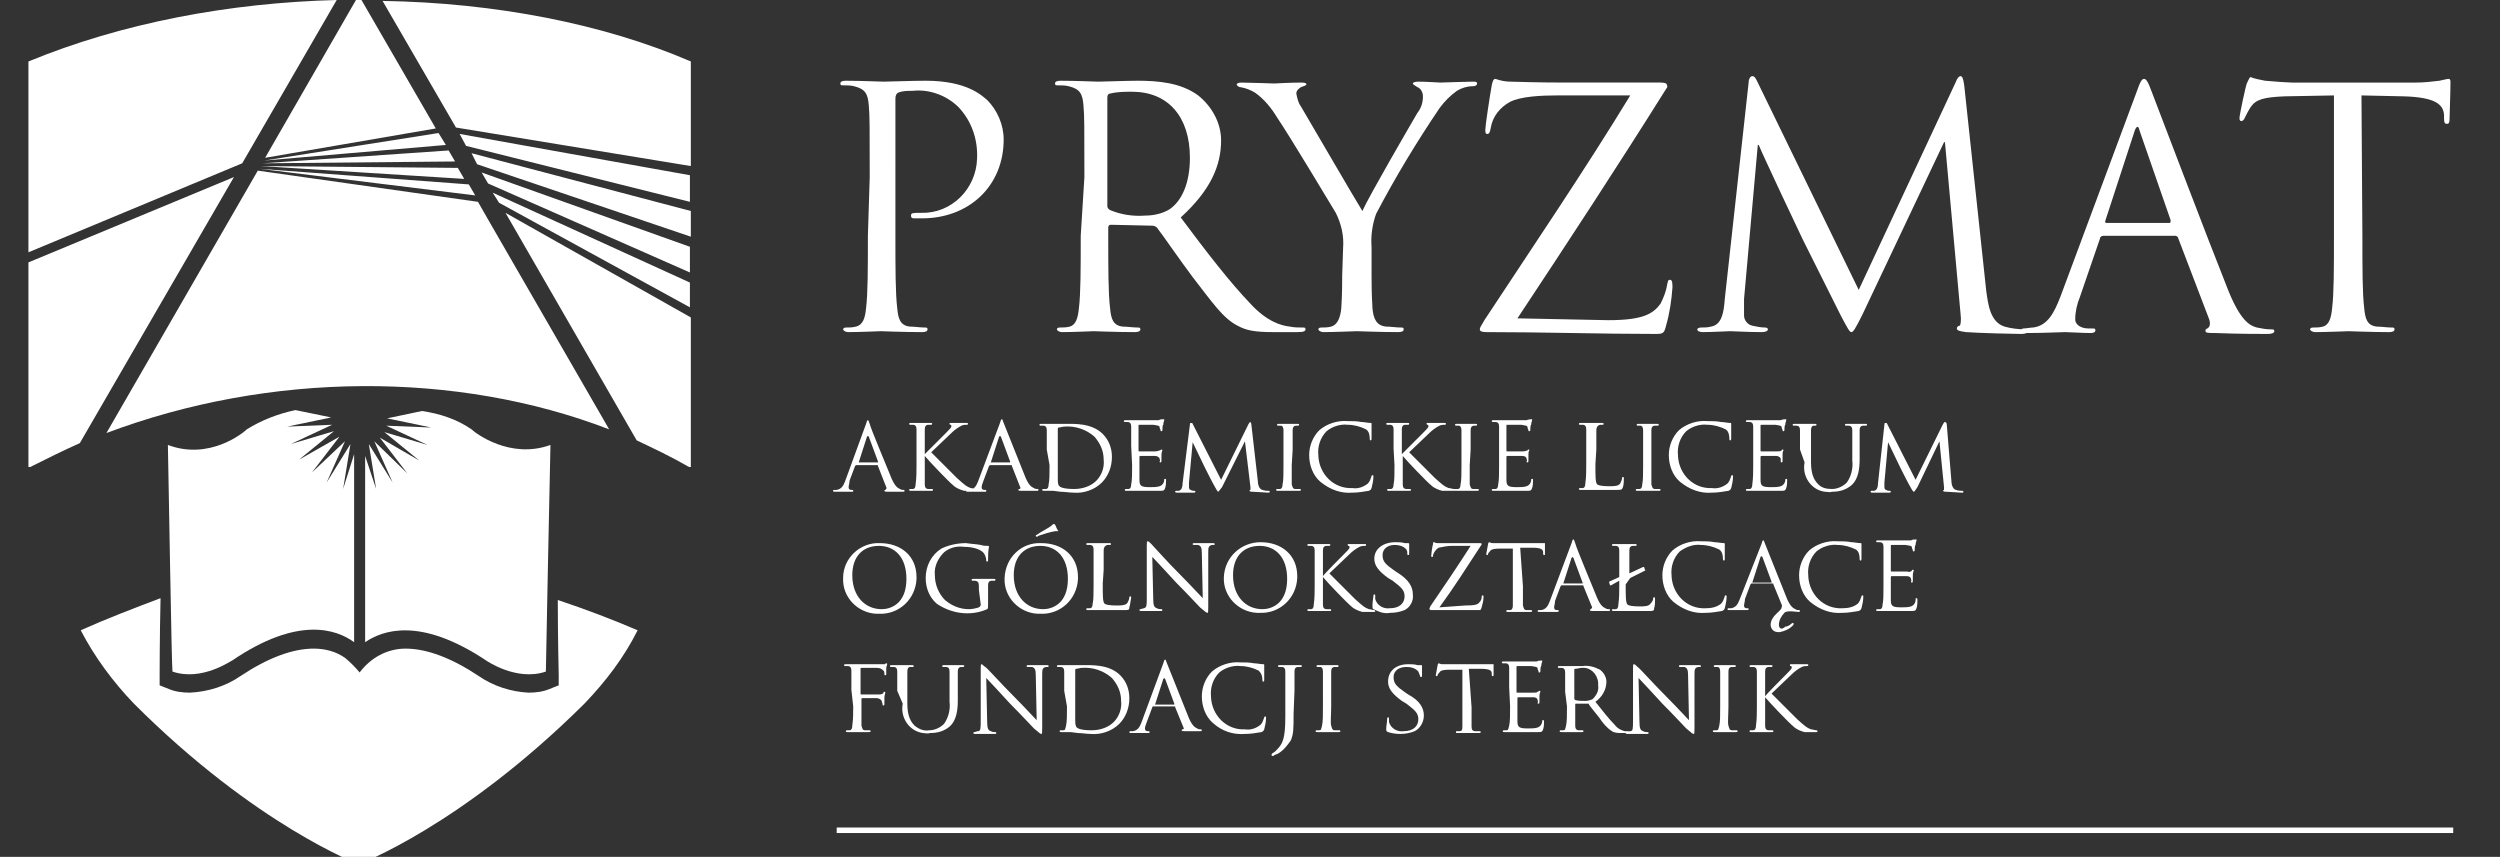 <?xml version="1.0" encoding="utf-8"?>
<!-- Generator: Adobe Illustrator 26.0.3, SVG Export Plug-In . SVG Version: 6.00 Build 0)  -->
<svg version="1.1" id="Warstwa_1" xmlns="http://www.w3.org/2000/svg" xmlns:xlink="http://www.w3.org/1999/xlink" x="0px" y="0px"
	 viewBox="0 0 272.5 93.4" style="enable-background:new 0 0 272.5 93.4;" xml:space="preserve">
<rect x="0" y="0" width="272.5" height="93.4" fill="#333333" stroke="none"/>
<style type="text/css">
	.st0{fill:#FFFFFF;}
</style>
<g>
	<g>
		<g>
			<g>
				<g>
					<g>
						<g>
							<path class="st0" d="M212.2,46.3c0-0.2-0.1-0.3-0.2-0.3s-0.1,0.1-0.2,0.2l-3,6.1l-3.1-6.1c0-0.1-0.1-0.1-0.2-0.1
								c-0.1,0-0.1,0.1-0.1,0.2l-0.7,6.4c0,0.4-0.1,0.7-0.4,0.8c-0.1,0-0.2,0-0.3,0s-0.1,0-0.1,0.1s0.1,0.1,0.2,0.1
								c0.3,0,0.8,0,0.9,0c0.1,0,0.6,0,0.9,0c0.1,0,0.2,0,0.2-0.1c0,0,0-0.1-0.1-0.1s-0.3,0-0.4-0.1c-0.1,0-0.2-0.1-0.2-0.3
								c0-0.2,0-0.3,0-0.5l0.4-4.4l0,0c0.2,0.4,1,2.1,1.3,2.7s0.9,1.8,1.2,2.3c0.2,0.4,0.3,0.4,0.3,0.4c0.1,0,0.1-0.1,0.4-0.5l2.4-5
								l0,0l0.5,5c0,0.2,0,0.3,0,0.3s-0.1,0-0.1,0.1c0,0,0,0.1,0.3,0.1c0.4,0,1.5,0.1,1.7,0.1s0.2,0,0.2-0.1s0-0.1-0.1-0.1
								c-0.2,0-0.4,0-0.7-0.1c-0.4-0.1-0.5-0.7-0.5-1L212.2,46.3z M196.7,50.4c-0.3,1.5,0.7,3,2.2,3.2c0.3,0,0.5,0.1,0.8,0
								c0.8,0,1.5-0.2,2.1-0.7c0.8-0.7,0.9-1.9,0.9-2.9v-1c0-1.6,0-1.8,0-2.1s0.1-0.5,0.4-0.5c0.1,0,0.2,0,0.3,0c0,0,0.1,0,0.1-0.1
								s0-0.1-0.2-0.1c-0.3,0-0.8,0-0.9,0c-0.1,0-0.7,0-1.1,0c-0.1,0-0.2,0-0.2,0.1c0,0,0,0.1,0.1,0.1s0.2,0,0.3,0
								c0.3,0,0.4,0.2,0.4,0.5s0,0.6,0,2.1v1.2c0.1,0.8-0.1,1.7-0.6,2.4c-0.4,0.4-1,0.7-1.6,0.7s-1.1-0.1-1.5-0.5s-0.8-1-0.8-2.4V49
								c0-1.6,0-1.8,0-2.1s0.1-0.5,0.3-0.5c0.1,0,0.2,0,0.2,0s0.1,0,0.1-0.1s-0.1-0.1-0.2-0.1h-1c-0.1,0-0.7,0-1.2,0
								c-0.1,0-0.2,0-0.2,0.1c0,0,0,0.1,0.1,0.1s0.2,0,0.3,0c0.3,0,0.4,0.2,0.4,0.5s0,0.6,0,2.1L196.7,50.4z M191.1,50.7
								c0,0.7,0,1.4-0.1,2.1c0,0.3-0.1,0.5-0.3,0.5s-0.2,0-0.3,0c0,0-0.1,0-0.1,0.1l0,0c0,0.1,0.1,0.1,0.2,0.1h0.6
								c0.2,0,0.4,0,0.4,0c0.1,0,0.4,0,0.8,0s1,0,1.8,0c0.4,0,0.5,0,0.6-0.3s0.1-0.6,0.1-0.9c0-0.1,0-0.1-0.1-0.1s-0.1,0-0.1,0.1
								c0,0.3-0.2,0.6-0.5,0.7s-0.7,0.1-1,0.1c-1,0-1.2-0.1-1.2-0.8c0-0.2,0-1.3,0-1.7v-0.8c0,0,0-0.1,0.1-0.1s1.3,0,1.6,0
								s0.5,0.2,0.5,0.3c0,0.1,0,0.2,0,0.3c0,0.1,0,0.1,0.1,0.1s0.1-0.1,0.1-0.2s0-0.4,0-0.6s0-0.4,0.1-0.5c0-0.1,0-0.1-0.1-0.1
								s-0.1,0.1-0.1,0.1c-0.1,0.1-0.3,0.1-0.5,0.1s-1.6,0-1.7,0s-0.1,0-0.1-0.1v-2.7c0-0.1,0-0.1,0.1-0.1s1.3,0,1.5,0
								c0.6,0.1,0.7,0.1,0.7,0.3c0,0.1,0.1,0.2,0.1,0.3c0,0.1,0,0.1,0.1,0.1s0.1-0.1,0.1-0.1s0-0.6,0.1-0.6c0-0.3,0.1-0.4,0.1-0.5
								s0-0.1,0-0.1h-0.1c0,0-0.3,0-0.5,0.1c-0.2,0-2.3,0-2.4,0c-0.1,0-0.7,0-1.2,0c-0.1,0-0.2,0-0.2,0.1c0,0,0,0.1,0.1,0.1
								s0.2,0,0.3,0c0.3,0,0.4,0.2,0.4,0.5s0,0.6,0,2.1L191.1,50.7z M186.6,53.7c0.6,0,1.2-0.1,1.8-0.2c0.2-0.1,0.2-0.1,0.3-0.3
								c0.1-0.4,0.2-0.8,0.2-1.3c0-0.1,0-0.1-0.1-0.1c0,0-0.1,0-0.1,0.1c-0.1,0.3-0.2,0.6-0.4,0.8c-0.5,0.4-1.1,0.6-1.7,0.5
								c-2,0.1-3.6-1.5-3.7-3.5v-0.1c-0.1-0.9,0.2-1.9,0.9-2.6c0.6-0.5,1.5-0.8,2.3-0.7c0.7,0,1.4,0.2,2,0.5c0.3,0.2,0.4,0.6,0.4,1
								c0,0.1,0,0.2,0.1,0.2s0.1-0.1,0.1-0.2s0-0.7,0-1s0-0.5,0-0.6s0-0.1-0.1-0.1c-0.3,0-0.7-0.1-1-0.1c-0.5-0.1-1-0.1-1.5-0.1
								c-1.1-0.1-2.3,0.3-3.1,1c-0.7,0.7-1.1,1.7-1.1,2.7c0,1.1,0.4,2.2,1.2,2.9C184.2,53.4,185.4,53.8,186.6,53.7 M180,49
								c0-1.6,0-1.8,0-2.1c0-0.3,0.1-0.5,0.4-0.5c0.1,0,0.2,0,0.3,0c0,0,0.1,0,0.1-0.1s0-0.1-0.2-0.1h-1h-1c-0.1,0-0.2,0-0.2,0.1
								c0,0,0,0.1,0.1,0.1s0.2,0,0.3,0c0.2,0,0.3,0.2,0.3,0.5s0,0.6,0,2.1v1.7c0,0.9,0,1.7-0.1,2.1c0,0.3-0.1,0.5-0.3,0.5
								c-0.1,0-0.2,0-0.3,0c0,0-0.1,0-0.1,0.1l0,0c0,0.1,0.1,0.1,0.2,0.1c0.3,0,0.9,0,1,0s0.7,0,1.3,0c0.1,0,0.2,0,0.2-0.1
								c0,0,0-0.1-0.1-0.1l0,0c-0.2,0-0.3,0-0.5,0c-0.3,0-0.3-0.2-0.4-0.5c0-0.4,0-1.2,0-2.1V49z M174,49c0-1.6,0-1.8,0-2.1
								c0-0.3,0.1-0.5,0.4-0.6h0.3c0,0,0.1,0,0.1-0.1s-0.1-0.1-0.2-0.1h-1.1c-0.1,0-0.7,0-1.2,0c-0.1,0-0.2,0-0.2,0.1
								c0,0,0,0.1,0.1,0.1s0.2,0,0.3,0c0.3,0,0.4,0.2,0.4,0.5s0,0.6,0,2.1v1.7c0,0.7,0,1.4-0.1,2.1c0,0.3-0.1,0.5-0.3,0.5
								c-0.1,0-0.2,0-0.3,0c0,0-0.1,0-0.1,0.1l0,0c0,0.1,0.1,0.1,0.2,0.1h0.6c0.2,0,0.4,0,0.4,0h1.1c0.5,0,1,0,1.8,0
								c0.5,0,0.6,0,0.7-0.3c0.1-0.3,0.1-0.7,0.1-1c0-0.1,0-0.1-0.1-0.1s-0.1,0.1-0.1,0.1c0,0.2-0.1,0.4-0.2,0.6
								c-0.2,0.3-0.7,0.3-1.2,0.3c-0.8,0-1.2-0.1-1.3-0.2c-0.2-0.2-0.2-0.8-0.2-2.2L174,49z M163.4,50.7c0,0.9,0,1.7-0.1,2.1
								c0,0.3-0.1,0.5-0.3,0.5s-0.2,0-0.3,0c0,0-0.1,0-0.1,0.1l0,0c0,0.1,0.1,0.1,0.2,0.1h0.6c0.2,0,0.4,0,0.4,0c0.2,0,0.4,0,0.8,0
								s1,0,1.8,0c0.4,0,0.5,0,0.6-0.3s0.1-0.6,0.1-0.9c0-0.1,0-0.1-0.1-0.1s-0.1,0-0.1,0.1c0,0.3-0.2,0.6-0.5,0.7s-0.7,0.1-1,0.1
								c-1,0-1.2-0.1-1.2-0.8c0-0.2,0-1.3,0-1.7v-0.8c0,0,0-0.1,0.1-0.1c0.2,0,1.3,0,1.6,0c0.4,0,0.5,0.2,0.5,0.3
								c0,0.1,0.1,0.2,0,0.3c0,0.1,0,0.1,0.1,0.1s0.1-0.1,0.1-0.2s0-0.4,0-0.6s0-0.4,0.1-0.5c0-0.1,0-0.1-0.1-0.1s-0.1,0.1-0.1,0.1
								s-0.3,0.1-0.5,0.1s-1.6,0-1.7,0c-0.1,0-0.1,0-0.1-0.1v-2.7c0-0.1,0-0.1,0.1-0.1s1.3,0,1.5,0c0.6,0.1,0.7,0.1,0.7,0.3
								c0,0.1,0.1,0.2,0.1,0.3c0,0.1,0,0.1,0.1,0.1s0.1-0.1,0.1-0.1s0-0.6,0.1-0.6c0-0.3,0.1-0.4,0.1-0.5s0-0.1,0-0.1h-0.1
								c0,0-0.3,0-0.5,0.1c-0.2,0-2.3,0-2.4,0s-0.7,0-1.2,0c-0.1,0-0.2,0-0.2,0.1c0,0,0,0.1,0.1,0.1s0.2,0,0.3,0
								c0.3,0,0.4,0.2,0.4,0.5s0,0.6,0,2.1L163.4,50.7z M160.3,49c0-1.6,0-1.8,0-2.1c0-0.3,0.1-0.5,0.4-0.5c0.1,0,0.2,0,0.2,0
								s0.1,0,0.1-0.1s0-0.1-0.2-0.1h-1h-1c-0.1,0-0.2,0-0.2,0.1c0,0,0,0.1,0.1,0.1s0.2,0,0.3,0c0.2,0,0.3,0.2,0.3,0.5s0,0.6,0,2.1
								v1.7c0,0.9,0,1.7-0.1,2.1c0,0.3-0.1,0.5-0.3,0.5c-0.1,0-0.2,0-0.3,0c0,0-0.1,0-0.1,0.1l0,0c0,0.1,0.1,0.1,0.2,0.1
								c0.3,0,0.9,0,1,0s0.7,0,1.3,0c0.1,0,0.2,0,0.2-0.1c0,0,0-0.1-0.1-0.1l0,0c-0.2,0-0.3,0-0.5,0c-0.3,0-0.3-0.2-0.4-0.5
								c0-0.4,0-1.2,0-2.1L160.3,49z M152,50.7c0,0.9,0,1.7-0.1,2.1c0,0.3-0.1,0.5-0.3,0.5c-0.1,0-0.2,0-0.3,0c0,0-0.1,0-0.1,0.1
								l0,0c0,0.1,0.1,0.1,0.2,0.1c0.3,0,0.9,0,1,0s0.7,0,1.2,0c0.1,0,0.2,0,0.2-0.1c0,0,0-0.1-0.1-0.1l0,0c-0.1,0-0.3,0-0.4,0
								c-0.3,0-0.4-0.2-0.4-0.5c0-0.4,0-1.2,0-2.1v-1l0,0c0.5,0.6,2.6,2.8,3.1,3.2c0.3,0.3,0.8,0.5,1.2,0.6c0.2,0,0.5,0,0.7,0h0.5
								c0.2,0,0.2,0,0.2-0.1s-0.1-0.1-0.1-0.1c-0.2,0-0.4-0.1-0.6-0.1c-0.5-0.2-0.6-0.3-1.5-1.1c-0.4-0.4-2.5-2.5-2.8-2.8
								c0.2-0.2,2-1.9,2.2-2.1c0.3-0.3,0.7-0.6,1.1-0.8c0.2-0.1,0.4-0.1,0.6-0.1c0.1,0,0.1,0,0.1-0.1s0-0.1-0.2-0.1h-1h-0.8
								c-0.1,0-0.1,0-0.1,0.1c0,0,0,0.1,0.1,0.1s0.1,0.1,0.1,0.2s-0.3,0.4-0.6,0.7c-0.3,0.3-2.2,2.2-2.3,2.3l0,0v-0.6
								c0-1.6,0-1.8,0-2.1c0-0.3,0.1-0.5,0.4-0.5c0.1,0,0.2,0,0.3,0c0,0,0.1,0,0.1-0.1s0-0.1-0.2-0.1h-1c-0.1,0-0.7,0-1.1,0
								c-0.1,0-0.2,0-0.2,0.1c0,0,0,0.1,0.1,0.1s0.2,0,0.3,0c0.3,0,0.4,0.2,0.4,0.5s0,0.6,0,2.1L152,50.7z M147.4,53.7
								c0.6,0,1.2-0.1,1.8-0.2c0.2-0.1,0.2-0.1,0.3-0.3c0.1-0.4,0.2-0.8,0.2-1.3c0-0.1,0-0.1-0.1-0.1s-0.1,0-0.1,0.1
								c-0.1,0.3-0.2,0.6-0.4,0.8c-0.5,0.4-1.1,0.6-1.7,0.5c-2,0.1-3.6-1.5-3.7-3.5v-0.1c-0.1-0.9,0.2-1.9,0.9-2.6
								c0.6-0.5,1.5-0.8,2.3-0.7c0.7,0,1.4,0.2,2,0.5c0.3,0.2,0.4,0.6,0.4,1c0,0.1,0,0.2,0.1,0.2s0.1-0.1,0.1-0.2c0-0.2,0-0.7,0-1
								s0-0.5,0-0.6s0-0.1-0.1-0.1c-0.3,0-0.7-0.1-1-0.1c-0.5-0.1-1-0.1-1.5-0.1c-1.1-0.1-2.3,0.3-3.1,1c-0.7,0.7-1.1,1.7-1.1,2.7
								c0,1.1,0.4,2.2,1.2,2.9C145,53.4,146.2,53.8,147.4,53.7 M140.9,49c0-1.6,0-1.8,0-2.1s0.1-0.5,0.4-0.5c0.1,0,0.2,0,0.2,0
								s0.1,0,0.1-0.1s0-0.1-0.2-0.1h-1h-1c-0.1,0-0.2,0-0.2,0.1c0,0,0,0.1,0.1,0.1s0.2,0,0.3,0c0.2,0,0.3,0.2,0.3,0.5s0,0.6,0,2.1
								v1.7c0,0.9,0,1.7-0.1,2.1c0,0.3-0.1,0.5-0.3,0.5c-0.1,0-0.2,0-0.3,0c0,0-0.1,0-0.1,0.1l0,0c0,0.1,0.1,0.1,0.2,0.1
								c0.3,0,0.9,0,1,0s0.7,0,1.3,0c0.1,0,0.2,0,0.2-0.1c0,0,0-0.1-0.1-0.1c-0.2,0-0.3,0-0.5,0c-0.3,0-0.3-0.2-0.4-0.5
								c0-0.4,0-1.2,0-2.1L140.9,49z M136.4,46.3c0-0.2-0.1-0.3-0.1-0.3c-0.1,0-0.1,0.1-0.2,0.2l-3,6.1l-3.1-6.1
								c0-0.1-0.1-0.1-0.2-0.1c-0.1,0-0.1,0.1-0.1,0.2l-0.8,6.4c0,0.4-0.1,0.7-0.4,0.8c-0.1,0-0.2,0-0.3,0s-0.1,0-0.1,0.1
								s0.1,0.1,0.2,0.1c0.3,0,0.8,0,0.9,0s0.6,0,0.9,0c0.1,0,0.2,0,0.2-0.1s-0.1-0.1-0.1-0.1c-0.1,0-0.3,0-0.4-0.1
								c-0.1,0-0.2-0.1-0.2-0.3c0-0.2,0-0.3,0-0.5l0.4-4.4l0,0c0.2,0.4,1,2.1,1.3,2.7s0.9,1.8,1.2,2.3c0.2,0.4,0.3,0.4,0.3,0.4
								s0.1-0.1,0.4-0.5l2.5-5l0,0l0.6,5c0,0.2,0,0.3,0,0.3s-0.1,0-0.1,0.1c0,0,0,0.1,0.3,0.1c0.4,0,1.5,0.1,1.7,0.1
								c0.1,0,0.2,0,0.2-0.1s0-0.1-0.1-0.1c-0.2,0-0.4,0-0.7-0.1c-0.4-0.1-0.5-0.7-0.5-1L136.4,46.3z M123.4,50.7
								c0,0.9,0,1.7-0.1,2.1c0,0.3-0.1,0.5-0.3,0.5s-0.2,0-0.3,0c0,0-0.1,0-0.1,0.1l0,0c0,0.1,0.1,0.1,0.2,0.1h0.6h0.4
								c0.1,0,0.4,0,0.8,0s1,0,1.8,0c0.4,0,0.5,0,0.6-0.3s0.1-0.6,0.1-0.9c0-0.1,0-0.1-0.1-0.1s-0.1,0-0.1,0.1
								c0,0.3-0.2,0.6-0.5,0.7s-0.7,0.1-1,0.1c-1,0-1.2-0.1-1.2-0.8c0-0.2,0-1.3,0-1.7v-0.8c0,0,0-0.1,0.1-0.1c0.2,0,1.3,0,1.6,0
								s0.5,0.2,0.5,0.3c0,0.1,0.1,0.2,0,0.3c0,0.1,0,0.1,0.1,0.1s0.1-0.1,0.1-0.2s0-0.4,0-0.6c0-0.3,0.1-0.5,0.1-0.5s0-0.1-0.1-0.1
								s-0.1,0.1-0.2,0.1s-0.2,0.1-0.5,0.1s-1.6,0-1.7,0c-0.1,0-0.1,0-0.1-0.1v-2.7c0-0.1,0-0.1,0.1-0.1s1.3,0,1.5,0
								c0.6,0.1,0.7,0.1,0.7,0.3c0,0.1,0.1,0.2,0.1,0.3c0,0.1,0,0.1,0.1,0.1s0.1-0.1,0.1-0.1s0-0.6,0.1-0.6c0-0.3,0.1-0.4,0.1-0.5
								s0-0.1,0-0.1h-0.1c-0.2,0-0.3,0-0.5,0.1c-0.2,0-2.3,0-2.4,0s-0.7,0-1.2,0c-0.1,0-0.2,0-0.2,0.1c0,0,0,0.1,0.1,0.1
								s0.2,0,0.3,0c0.3,0,0.4,0.2,0.4,0.5s0,0.6,0,2.1L123.4,50.7z M115.3,46.8c0-0.1,0-0.2,0.1-0.2c0.2,0,0.4-0.1,0.6-0.1
								c1.2-0.1,2.4,0.3,3.3,1.1c0.6,0.7,1,1.5,1,2.5c0.1,0.8-0.2,1.7-0.8,2.3c-0.6,0.6-1.5,0.9-2.4,0.9c-1.2,0-1.6-0.2-1.7-0.4
								c-0.1-0.2-0.1-0.4-0.1-0.7c0-0.2,0-1.1,0-2.1L115.3,46.8L115.3,46.8z M114.4,50.7c0,0.9,0,1.7-0.1,2.1c0,0.3-0.1,0.5-0.3,0.5
								c-0.1,0-0.2,0-0.3,0c0,0-0.1,0-0.1,0.1l0,0c0,0.1,0.1,0.1,0.2,0.1h0.6h0.4l0.8,0.1c0.4,0,1,0.1,1.4,0.1
								c1.1,0.1,2.3-0.3,3.1-1.1c0.7-0.7,1.1-1.7,1.1-2.8c0-0.9-0.3-1.8-1-2.5c-1.2-1.2-3.1-1.1-4.1-1.1c-0.6,0-1.2,0-1.4,0
								s-0.7,0-1.2,0c-0.1,0-0.2,0-0.2,0.1c0,0,0,0.1,0.1,0.1s0.2,0,0.3,0c0.3,0,0.4,0.2,0.4,0.5s0,0.6,0,2.1L114.4,50.7z M108,50.4
								L108,50.4l0.9-2.8c0.1-0.1,0.1-0.1,0.2,0l1,2.7v0.1C110.1,50.4,108,50.4,108,50.4z M106.6,52.5c-0.2,0.5-0.4,0.8-0.9,0.9
								h-0.3c0,0-0.1,0-0.1,0.1l0,0c0,0.1,0.1,0.1,0.2,0.1c0.4,0,0.9,0,1,0s0.7,0,0.9,0c0.1,0,0.1,0,0.1-0.1s0-0.1-0.1-0.1h-0.1
								c-0.2,0-0.3-0.1-0.3-0.3c0-0.2,0.1-0.4,0.2-0.7l0.6-1.6l0.1-0.1h2.3c0.1,0,0.1,0,0.1,0.1l0.9,2.3c0.1,0.1,0,0.2-0.1,0.2l0,0
								c0,0-0.1,0-0.1,0.1s0.2,0.1,0.4,0.1c0.7,0,1.5,0,1.6,0s0.2,0,0.2-0.1s-0.1-0.1-0.1-0.1c-0.1,0-0.3,0-0.4-0.1
								c-0.2-0.1-0.5-0.2-0.9-1.1c-0.6-1.5-2.2-5.5-2.4-6c-0.1-0.2-0.1-0.4-0.2-0.4s-0.1,0.1-0.2,0.4L106.6,52.5z M99.9,50.7
								c0,0.7,0,1.4-0.1,2.1c0,0.3-0.1,0.5-0.3,0.5c-0.1,0-0.2,0-0.3,0c0,0-0.1,0-0.1,0.1l0,0c0,0.1,0.1,0.1,0.2,0.1
								c0.3,0,0.9,0,1,0s0.7,0,1.2,0c0.1,0,0.2,0,0.2-0.1c0,0,0-0.1-0.1-0.1l0,0c-0.1,0-0.3,0-0.4,0c-0.3,0-0.4-0.2-0.4-0.5
								c0-0.4,0-1.2,0-2.1v-1l0,0c0.5,0.6,2.6,2.8,3.1,3.2c0.3,0.3,0.8,0.5,1.2,0.6c0.2,0,0.5,0,0.7,0h0.5c0.2,0,0.2,0,0.2-0.1
								s-0.1-0.1-0.1-0.1c-0.2,0-0.4-0.1-0.6-0.1c-0.5-0.2-0.6-0.3-1.5-1.1c-0.4-0.4-2.5-2.5-2.8-2.8c0.2-0.2,2-1.9,2.2-2.1
								c0.3-0.3,0.7-0.6,1.1-0.8c0.2-0.1,0.4-0.1,0.6-0.1c0.1,0,0.1,0,0.1-0.1s0-0.1-0.1-0.1h-1h-0.8c-0.1,0-0.1,0-0.1,0.1
								c0,0,0,0.1,0.1,0.1s0.1,0.1,0.1,0.2s-0.3,0.4-0.6,0.7c-0.3,0.3-2.2,2.2-2.3,2.3l0,0v-0.6c0-1.6,0-1.8,0-2.1
								c0-0.3,0.1-0.5,0.4-0.5c0.1,0,0.2,0,0.3,0c0,0,0.1,0,0.1-0.1s0-0.1-0.2-0.1h-1c-0.1,0-0.7,0-1.1,0c-0.1,0-0.2,0-0.2,0.1
								c0,0,0,0.1,0.1,0.1s0.2,0,0.3,0c0.3,0,0.4,0.2,0.4,0.5s0,0.6,0,2.1L99.9,50.7z M93.6,50.4C93.6,50.4,93.5,50.4,93.6,50.4
								l0.9-2.8c0.1-0.1,0.1-0.1,0.2,0l1,2.7v0.1C95.7,50.4,93.6,50.4,93.6,50.4z M92.1,52.5c-0.2,0.5-0.4,0.8-0.9,0.9h-0.3
								c0,0-0.1,0-0.1,0.1l0,0c0,0.1,0.1,0.1,0.2,0.1c0.4,0,0.9,0,1,0s0.7,0,0.9,0c0.1,0,0.1,0,0.1-0.1s0-0.1-0.1-0.1h-0.1
								c-0.2,0-0.3-0.1-0.3-0.3c0-0.2,0.1-0.4,0.1-0.7l0.6-1.6l0.1-0.1h2.3c0.1,0,0.1,0,0.1,0.1l0.9,2.3c0.1,0.1,0,0.2-0.1,0.3l0,0
								c0,0-0.1,0-0.1,0.1s0.2,0.1,0.4,0.1c0.7,0,1.5,0,1.6,0s0.2,0,0.2-0.1s-0.1-0.1-0.1-0.1c-0.1,0-0.3,0-0.4-0.1
								c-0.2-0.1-0.5-0.2-0.9-1.1c-0.6-1.5-2.3-5.5-2.4-6c-0.1-0.2-0.1-0.4-0.2-0.4s-0.1,0.1-0.2,0.4L92.1,52.5z"/>
							<path class="st0" d="M205.3,63.8c0,0.9,0,1.7-0.1,2.1c0,0.3-0.1,0.5-0.3,0.5s-0.2,0-0.3,0c0,0-0.1,0-0.1,0.1l0,0
								c0,0.1,0.1,0.1,0.2,0.1h0.6h0.4c0.2,0,0.4,0,0.8,0s1,0,1.8,0c0.4,0,0.5,0,0.6-0.3s0.1-0.6,0.1-0.9c0-0.1,0-0.2-0.1-0.2
								s-0.1,0-0.1,0.2c0,0.3-0.2,0.6-0.5,0.7c-0.3,0.1-0.7,0.1-1,0.1c-1,0-1.2-0.1-1.2-0.8c0-0.2,0-1.3,0-1.7v-0.8
								c0,0,0-0.1,0.1-0.1l0,0c0.2,0,1.3,0,1.6,0c0.4,0,0.5,0.2,0.5,0.3c0,0.1,0.1,0.2,0,0.3c0,0.1,0,0.1,0.1,0.1s0.1-0.1,0.1-0.2
								s0-0.4,0-0.6c0-0.3,0.1-0.5,0.1-0.5s0-0.1-0.1-0.1s-0.1,0.1-0.1,0.1c-0.1,0.1-0.3,0.2-0.5,0.1c-0.2,0-1.6,0-1.7,0
								c-0.1,0-0.1,0-0.1-0.1v-2.7c0-0.1,0-0.1,0.1-0.1s1.3,0,1.5,0c0.6,0.1,0.7,0.1,0.7,0.3c0,0.1,0.1,0.2,0.1,0.3
								c0,0.1,0,0.1,0.1,0.1s0.1-0.1,0.1-0.1s0-0.6,0.1-0.6c0-0.3,0.1-0.4,0.1-0.5s0-0.1,0-0.1h-0.1c-0.2,0-0.3,0-0.5,0.1
								c-0.2,0-2.3,0-2.4,0h-1.2c-0.1,0-0.2,0-0.2,0.1c0,0,0,0.1,0.1,0.1h0.3c0.3,0,0.4,0.2,0.4,0.5s0,0.6,0,2.1L205.3,63.8z
								 M200.8,66.8c0.6,0,1.2-0.1,1.8-0.2c0.2-0.1,0.2-0.1,0.3-0.3c0.1-0.4,0.2-0.8,0.2-1.3c0-0.1,0-0.1-0.1-0.1c0,0-0.1,0-0.1,0.1
								c-0.1,0.3-0.2,0.6-0.4,0.8c-0.5,0.4-1.1,0.5-1.7,0.5c-2,0.1-3.6-1.5-3.7-3.5v-0.1c-0.1-0.9,0.2-1.9,0.9-2.6
								c0.6-0.5,1.5-0.8,2.3-0.7c0.7,0,1.4,0.2,2,0.5c0.3,0.2,0.4,0.6,0.4,1c0,0.1,0,0.2,0.1,0.2s0.1-0.1,0.1-0.2s0-0.7,0-1
								s0-0.5,0-0.6s0-0.1-0.1-0.1c-0.3,0-0.7-0.1-1-0.1c-0.5-0.1-1-0.1-1.5-0.1c-1.1-0.1-2.3,0.3-3.1,1c-0.7,0.7-1.1,1.7-1.1,2.7
								c0,1.1,0.4,2.2,1.2,2.9C198.4,66.5,199.6,66.9,200.8,66.8 M193.9,68.1c0-0.5,0.3-1,0.6-1.3c0.2-0.3,1.4-0.1,1.5-0.1
								s0.2,0,0.2-0.1c0-0.1-0.1-0.1-0.1-0.1c-0.1,0-0.3,0-0.4-0.1c-0.2-0.1-0.5-0.2-0.9-1.1c-0.6-1.5-2.2-5.5-2.4-6
								c-0.1-0.2-0.1-0.4-0.2-0.4s-0.1,0.1-0.2,0.4l-2.4,6.1c-0.2,0.5-0.4,0.8-0.9,0.9h-0.3c0,0-0.1,0-0.1,0.1l0,0
								c0,0.1,0.1,0.1,0.2,0.1c0.4,0,0.9,0,1,0s0.7,0,0.9,0c0.1,0,0.2,0,0.2-0.1c0-0.1,0-0.1-0.1-0.1h-0.1c-0.2,0-0.3-0.1-0.3-0.3
								c0-0.2,0.1-0.4,0.1-0.7l0.6-1.6l0.1-0.1h2.3c0.1,0,0.1,0,0.1,0.1l0.9,2.2c0.1,0.2,0,0.1,0,0.3c0,0.4-1.2,0.9-1.2,1.9
								c0,0.4,0.3,0.8,0.8,0.8c0.1,0,0.1,0,0.2,0c0.5-0.1,1-0.3,1.4-0.7c0.1-0.1,0.1-0.1,0.1-0.2c0-0.1,0-0.1-0.1-0.1
								s-0.4,0.4-0.8,0.4C194.2,68.7,193.9,68.5,193.9,68.1L193.9,68.1 M191,63.5C190.9,63.5,190.9,63.5,191,63.5l0.9-2.8
								c0.1-0.1,0.1-0.1,0.2,0l1,2.7v0.1C193.1,63.5,191,63.5,191,63.5z M185.9,66.8c0.6,0,1.2-0.1,1.8-0.2c0.2-0.1,0.2-0.1,0.3-0.3
								c0.1-0.4,0.2-0.8,0.2-1.3c0-0.1,0-0.1-0.1-0.1s-0.1,0-0.1,0.1c-0.1,0.3-0.2,0.6-0.4,0.8c-0.5,0.4-1.1,0.5-1.7,0.5
								c-2,0.1-3.6-1.5-3.7-3.5v-0.1c-0.1-0.9,0.2-1.9,0.9-2.6c0.7-0.5,1.5-0.8,2.3-0.7c0.7,0,1.4,0.2,2,0.5c0.3,0.2,0.4,0.6,0.4,1
								c0,0.1,0,0.2,0.1,0.2s0.1-0.1,0.1-0.2s0-0.7,0-1s0-0.5,0-0.6s0-0.1-0.1-0.1c-0.3,0-0.7-0.1-1-0.1c-0.5-0.1-1-0.1-1.5-0.1
								c-1.1-0.1-2.3,0.3-3.1,1c-0.7,0.7-1.1,1.7-1.1,2.7c0,1.1,0.4,2.2,1.2,2.9C183.5,66.5,184.7,66.9,185.9,66.8 M177.7,63
								l1.6-0.8c0,0,0.1,0,0-0.1l-0.1-0.3h-0.1l0,0l-1.5,0.7v-0.4c0-1.6,0-1.8,0-2.1c0-0.3,0.1-0.5,0.4-0.5h0.3c0,0,0.1,0,0.1-0.1
								s-0.1-0.1-0.2-0.1h-1.1h-1.2c-0.1,0-0.2,0-0.2,0.1c0,0,0,0.1,0.1,0.1h0.3c0.3,0,0.4,0.2,0.4,0.5s0,0.6,0,2.1v0.8l-1.1,0.5
								v0.1l0.1,0.3h0.1l0.9-0.5v0.5c0,0.7,0,1.4-0.1,2.1c0,0.3-0.1,0.5-0.3,0.5c-0.1,0-0.2,0-0.3,0s-0.1,0-0.1,0.1
								c0,0.1,0.1,0.1,0.2,0.1s0.4,0,0.6,0s0.4,0,0.4,0h1.1c0.4,0,1,0,1.7,0c0.5,0,0.6,0,0.6-0.3c0.1-0.3,0.1-0.6,0.1-1
								c0-0.1,0-0.2-0.1-0.2s-0.1,0.1-0.1,0.1c0,0.2-0.1,0.4-0.3,0.6c-0.2,0.3-0.7,0.3-1.2,0.3c-0.8,0-1.2-0.1-1.3-0.2
								c-0.2-0.2-0.2-0.9-0.2-2.2L177.7,63z M170.4,63.6L170.4,63.6l0.9-2.8c0.1-0.1,0.1-0.1,0.2,0l1,2.7v0.1
								C172.5,63.6,170.4,63.6,170.4,63.6z M168.9,65.6c-0.2,0.5-0.4,0.8-0.9,0.9h-0.3c0,0-0.1,0-0.1,0.1l0,0c0,0.1,0.1,0.1,0.2,0.1
								c0.4,0,0.9,0,1,0s0.7,0,0.9,0c0.1,0,0.2,0,0.2-0.1c0-0.1,0-0.1-0.1-0.1h-0.1c-0.2,0-0.3-0.1-0.3-0.3c0-0.2,0.1-0.4,0.1-0.7
								l0.6-1.6l0.1-0.1h2.3c0.1,0,0.1,0,0.1,0.1l0.9,2.2c0.1,0.1,0,0.2-0.1,0.3l0,0c0,0-0.1,0-0.1,0.1c0,0.1,0.2,0.1,0.4,0.1
								c0.7,0,1.5,0,1.6,0s0.2,0,0.2-0.1c0-0.1-0.1-0.1-0.1-0.1c-0.1,0-0.3,0-0.4-0.1c-0.2-0.1-0.5-0.2-0.9-1.1
								c-0.6-1.5-2.3-5.5-2.4-6c-0.1-0.2-0.1-0.4-0.2-0.4s-0.1,0.1-0.2,0.4L168.9,65.6z M165.7,59.7h1.3c1,0,1.2,0.2,1.2,0.5v0.1
								c0,0.1,0,0.2,0.1,0.2s0.1,0,0.1-0.1s0-0.8,0-1.1c0-0.1,0-0.1,0-0.1h-0.3c-0.2,0-0.5,0-0.7,0h-3.9c-0.1,0-0.5,0-0.8,0
								c-0.2,0-0.3-0.1-0.4-0.1c0,0-0.1,0.1-0.1,0.2s-0.2,1-0.2,1.1c0,0,0,0.1,0.1,0.1l0,0c0,0,0.1,0,0.1-0.1s0.1-0.2,0.2-0.3
								c0.1-0.2,0.4-0.3,1-0.3h1.5v4.1c0,0.9,0,1.7,0,2.1c0,0.3-0.1,0.5-0.3,0.5c-0.1,0-0.2,0-0.3,0s-0.1,0-0.1,0.1
								c0,0.1,0,0.1,0.2,0.1c0.3,0,1,0,1.1,0s0.7,0,1.3,0c0.1,0,0.2,0,0.2-0.1c0,0,0-0.1-0.1-0.1l0,0c-0.2,0-0.3,0-0.5,0
								c-0.3,0-0.3-0.2-0.4-0.5c0-0.4,0-1.2,0-2.1L165.7,59.7z M156.9,66.2c1.6-2.2,3-4.4,4.5-6.7c0,0,0.1-0.1,0.1-0.2
								s-0.1-0.1-0.2-0.1h-2.8c-0.3,0-0.8,0-1.8,0c-0.3,0-0.3-0.1-0.4-0.1c-0.1,0-0.1,0-0.1,0.2c-0.1,0.3-0.2,1.2-0.2,1.3
								s0,0.1,0.1,0.1s0.1,0,0.1-0.2c0.1-0.3,0.3-0.6,0.6-0.8c0.5-0.1,1-0.2,1.4-0.2h2.1c-1.4,2.2-2.9,4.4-4.4,6.6
								c-0.1,0.2-0.1,0.3-0.1,0.3s0.1,0.1,0.2,0.1c1.8,0,3.5,0,5.2,0c0.2,0,0.2,0,0.3-0.3c0.1-0.4,0.2-0.7,0.2-1.1
								c0-0.2,0-0.2-0.1-0.2s-0.1,0.1-0.1,0.2c0,0.2-0.1,0.4-0.2,0.5c-0.2,0.3-0.5,0.4-1.6,0.4L156.9,66.2z M151.5,66.8
								c0.6,0,1.1-0.1,1.6-0.3c0.6-0.3,1-1,0.9-1.7c0-0.8-0.4-1.6-1.7-2.4l-0.3-0.2c-1-0.7-1.3-1-1.3-1.7s0.6-1.1,1.3-1.1
								c0.9,0,1.2,0.4,1.3,0.5c0.1,0.2,0.1,0.3,0.1,0.5c0,0.1,0,0.1,0.1,0.1s0.1-0.1,0.1-0.2c0-0.7,0-1,0-1s0-0.1-0.1-0.1
								s-0.2,0-0.4,0c-0.3-0.1-0.7-0.1-1-0.1c-1.3,0-2.3,0.7-2.3,1.8c0,0.7,0.4,1.3,1.5,2.1l0.5,0.3c0.9,0.7,1.3,1,1.3,1.7
								s-0.5,1.3-1.6,1.3c-0.7,0.1-1.4-0.3-1.6-1c0-0.1,0-0.2,0-0.4c0-0.1,0-0.1-0.1-0.1s-0.1,0.1-0.1,0.2c0,0.1-0.1,0.6-0.1,1
								c0,0.3,0,0.3,0.1,0.4C150.5,66.8,151,66.9,151.5,66.8 M143.3,63.8c0,0.7,0,1.4-0.1,2.1c0,0.3-0.1,0.5-0.3,0.5
								c-0.1,0-0.2,0-0.3,0c0,0-0.1,0-0.1,0.1l0,0c0,0.1,0.1,0.1,0.2,0.1c0.3,0,0.9,0,1,0s0.7,0,1.2,0c0.1,0,0.2,0,0.2-0.1
								c0,0,0-0.1-0.1-0.1l0,0c-0.1,0-0.3,0-0.4,0c-0.3,0-0.4-0.2-0.4-0.5c0-0.4,0-1.2,0-2.1v-0.9l0,0c0.5,0.6,2.6,2.8,3.1,3.2
								c0.3,0.3,0.8,0.5,1.2,0.6c0.2,0,0.5,0,0.7,0h0.5c0.2,0,0.2,0,0.2-0.1l-0.1-0.1c-0.2,0-0.4-0.1-0.6-0.1
								c-0.5-0.2-0.6-0.3-1.5-1.1c-0.4-0.4-2.5-2.5-2.8-2.8c0.2-0.2,2-1.9,2.2-2.1c0.3-0.3,0.7-0.6,1.1-0.8c0.2-0.1,0.4-0.1,0.6-0.1
								c0.1,0,0.1,0,0.1-0.1s0-0.1-0.1-0.1h-1H147c-0.1,0-0.1,0-0.1,0.1c0,0,0,0.1,0.1,0.1s0.1,0.1,0.1,0.2s-0.3,0.4-0.6,0.7
								c-0.3,0.3-2.2,2.2-2.3,2.4l0,0v-0.7c0-1.6,0-1.8,0-2.1c0-0.3,0.1-0.5,0.4-0.5c0.1,0,0.2,0,0.3,0c0,0,0.1,0,0.1-0.1
								s0-0.1-0.2-0.1h-1h-1.1c-0.1,0-0.2,0-0.2,0.1c0,0,0,0.1,0.1,0.1h0.3c0.3,0,0.4,0.2,0.4,0.5s0,0.6,0,2.1L143.3,63.8z
								 M134.4,62.7c0-2.1,1.2-3.2,2.9-3.2s3,1.2,3,3.6c0,2.8-1.8,3.3-2.7,3.3C135.8,66.4,134.4,65,134.4,62.7 M133.4,62.9
								c-0.1,2.1,1.6,3.8,3.6,3.9c0.1,0,0.2,0,0.3,0c2.2,0.1,4-1.6,4.1-3.8c0-0.1,0-0.1,0-0.2c0-2.3-1.7-3.7-4-3.7
								C135.3,59.1,133.5,60.7,133.4,62.9L133.4,62.9 M125.6,60.7c0.3,0.3,1.5,1.6,2.6,2.8c1.1,1.1,2.5,2.6,2.6,2.7
								c0.6,0.5,0.7,0.6,0.8,0.6s0.1-0.1,0.1-0.7v-5.8c0-0.6,0-0.8,0.4-0.9c0.1,0,0.2,0,0.2,0c0.1,0,0.1,0,0.1-0.1s-0.1-0.1-0.2-0.1
								h-0.9h-1.1c-0.1,0-0.2,0-0.2,0.1c0,0,0,0.1,0.1,0.1l0,0c0.2,0,0.3,0,0.5,0c0.3,0.1,0.4,0.3,0.4,0.9l0.1,4.9
								c-0.3-0.3-1.4-1.5-2.4-2.5c-1.6-1.6-3-3.2-3.2-3.4c-0.2-0.2-0.3-0.3-0.4-0.3s-0.1,0.1-0.1,0.5v5.6c0,0.9,0,1.1-0.3,1.2
								c-0.1,0-0.3,0.1-0.4,0.1c0,0-0.1,0-0.1,0.1l0,0c0,0.1,0.1,0.1,0.2,0.1c0.5,0,0.9,0,1,0s0.5,0,1.1,0c0.1,0,0.2,0,0.2-0.1
								c0,0,0-0.1-0.1-0.1l0,0c-0.2,0-0.3,0-0.5-0.1c-0.3-0.1-0.4-0.3-0.4-1.1L125.6,60.7z M120.3,62.1c0-1.6,0-1.8,0-2.1
								c0-0.3,0.1-0.5,0.4-0.6h0.3c0,0,0.1,0,0.1-0.1s-0.1-0.1-0.2-0.1h-1.1h-1.2c-0.1,0-0.2,0-0.2,0.1c0,0,0,0.1,0.1,0.1h0.3
								c0.3,0,0.4,0.2,0.4,0.5s0,0.6,0,2.1v1.7c0,0.9,0,1.7-0.1,2.1c0,0.3-0.1,0.5-0.3,0.5c-0.1,0-0.2,0-0.3,0c0,0-0.1,0-0.1,0.1
								l0,0c0,0.1,0.1,0.1,0.2,0.1h0.6c0.2,0,0.4,0,0.4,0h1.1c0.5,0,1,0,1.8,0c0.5,0,0.6,0,0.6-0.3c0.1-0.3,0.1-0.6,0.2-1
								c0-0.1,0-0.2-0.1-0.2s-0.1,0.1-0.1,0.1c0,0.2-0.1,0.4-0.2,0.6c-0.2,0.3-0.7,0.3-1.2,0.3c-0.8,0-1.2-0.1-1.3-0.2
								c-0.2-0.2-0.2-0.8-0.2-2.2L120.3,62.1z M115,57.2c-0.1-0.1-0.1-0.1-0.1-0.1s-0.1,0-0.3,0.2s-1.2,0.7-1.6,1
								c-0.1,0-0.1,0.1-0.1,0.1s0,0.1,0.1,0.1s0.1,0,0.2-0.1c0.6-0.2,1.2-0.4,1.8-0.5c0.1,0,0.2,0,0.3,0c0,0,0.1,0,0-0.1
								C115.1,57.5,115.1,57.3,115,57.2 M110.5,62.7c0-2.1,1.2-3.2,2.9-3.2s3,1.2,3,3.6c0,2.8-1.8,3.3-2.7,3.3
								C111.9,66.4,110.5,65,110.5,62.7 M109.5,63c-0.1,2.1,1.6,3.8,3.6,3.9c0.1,0,0.2,0,0.3,0c2.2,0.1,4-1.6,4.1-3.8
								c0-0.1,0-0.2,0-0.2c0-2.3-1.7-3.7-4-3.7C111.4,59.1,109.6,60.7,109.5,63C109.5,62.9,109.5,63,109.5,63 M106.9,65.9
								c0,0.2-0.1,0.2-0.2,0.3c-0.3,0.1-0.7,0.2-1.1,0.2c-1,0-1.9-0.4-2.6-1c-0.7-0.7-1.1-1.7-1.1-2.7c-0.1-0.9,0.3-1.8,1-2.5
								c0.6-0.5,1.4-0.7,2.1-0.6c1.3,0,2.1,0.4,2.3,0.8c0.1,0.2,0.2,0.4,0.2,0.7c0,0.1,0,0.1,0.1,0.1s0.1,0,0.1-0.2
								c0-0.5,0-0.9,0.1-1.4c0,0,0-0.1-0.1-0.1c-0.3,0-0.5,0-0.8-0.1c-0.5-0.1-1-0.1-1.6-0.2c-0.9,0-1.9,0.2-2.7,0.6
								c-1.1,0.7-1.7,1.9-1.7,3.2c0,1.1,0.4,2.1,1.2,2.8c1.6,1.1,3.7,1.4,5.5,0.6c0.1-0.1,0.1-0.1,0.1-0.5v-1.1c0-0.4,0-0.7,0-1
								c0-0.3,0.1-0.5,0.4-0.5c0.1,0,0.2,0,0.3,0c0,0,0.1,0,0.1-0.1s0-0.1-0.2-0.1h-1c-0.1,0-0.8,0-1.2,0c-0.1,0-0.2,0-0.2,0.1
								c0,0,0,0.1,0.1,0.1s0.2,0,0.3,0c0.4,0.1,0.4,0.2,0.4,1L106.9,65.9z M92.9,62.7c0-2.1,1.2-3.2,2.9-3.2s3,1.2,3,3.6
								c0,2.8-1.8,3.3-2.7,3.3C94.3,66.4,92.9,65,92.9,62.7 M91.9,63c-0.1,2.1,1.6,3.8,3.6,3.9c0.1,0,0.2,0,0.3,0
								c2.2,0.1,4-1.6,4.1-3.8c0-0.1,0-0.1,0-0.2c0-2.3-1.7-3.7-4-3.7C93.8,59.1,91.9,60.8,91.9,63C91.9,62.9,91.9,63,91.9,63"/>
							<path class="st0" d="M191.5,77c0,0.7,0,1.4-0.1,2.1c0,0.3-0.1,0.5-0.3,0.5c-0.1,0-0.2,0-0.3,0c0,0-0.1,0-0.1,0.1l0,0
								c0,0.1,0.1,0.1,0.2,0.1c0.3,0,0.9,0,1,0s0.7,0,1.2,0c0.1,0,0.2,0,0.2-0.1c0,0,0-0.1-0.1-0.1l0,0c-0.1,0-0.3,0-0.4,0
								c-0.3,0-0.4-0.2-0.4-0.5s0-1.2,0-2.1v-1l0,0c0.5,0.6,2.6,2.8,3.1,3.2c0.3,0.3,0.8,0.5,1.2,0.6c0.2,0,0.5,0,0.7,0h0.5
								c0.2,0,0.2,0,0.2-0.1c0-0.1-0.1-0.1-0.1-0.1c-0.2,0-0.4-0.1-0.6-0.1c-0.5-0.2-0.6-0.3-1.5-1.1c-0.4-0.4-2.5-2.5-2.8-2.8
								c0.2-0.2,2-1.9,2.2-2.1c0.3-0.3,0.7-0.6,1.1-0.8c0.2-0.1,0.4-0.1,0.6-0.1c0.1,0,0.1,0,0.1-0.1c0-0.1,0-0.1-0.1-0.1h-1h-0.8
								c-0.1,0-0.1,0-0.1,0.1c0,0,0,0.1,0.1,0.1s0.1,0.1,0.1,0.2c0,0.1-0.3,0.4-0.6,0.7s-2.2,2.2-2.3,2.4l0,0v-0.6
								c0-1.6,0-1.8,0-2.1s0.1-0.5,0.4-0.5c0.1,0,0.2,0,0.3,0c0,0,0.1,0,0.1-0.1c0-0.1,0-0.1-0.2-0.1h-1c-0.1,0-0.7,0-1.1,0
								c-0.1,0-0.2,0-0.2,0.1c0,0,0,0.1,0.1,0.1s0.2,0,0.3,0c0.3,0,0.4,0.2,0.4,0.5s0,0.6,0,2.1L191.5,77z M188.4,75.3
								c0-1.6,0-1.8,0-2.1s0.1-0.5,0.4-0.5c0.1,0,0.2,0,0.3,0c0,0,0.1,0,0.1-0.1c0-0.1,0-0.1-0.2-0.1h-1h-1c-0.1,0-0.2,0-0.2,0.1
								c0,0,0,0.1,0.1,0.1s0.2,0,0.3,0c0.2,0,0.3,0.2,0.3,0.5s0,0.6,0,2.1V77c0,0.9,0,1.7-0.1,2.1c-0.1,0.4-0.1,0.5-0.3,0.5
								c-0.1,0-0.2,0-0.3,0c0,0-0.1,0-0.1,0.1l0,0c0,0.1,0.1,0.1,0.2,0.1c0.3,0,0.9,0,1,0s0.7,0,1.3,0c0.1,0,0.2,0,0.2-0.1
								c0,0,0-0.1-0.1-0.1l0,0c-0.2,0-0.3,0-0.5,0c-0.3,0-0.3-0.2-0.4-0.5s0-1.2,0-2.1V75.3z M178.6,73.9c0.3,0.3,1.5,1.6,2.6,2.8
								c1.1,1.1,2.5,2.6,2.6,2.7c0.6,0.5,0.7,0.6,0.8,0.6s0.1-0.1,0.1-0.7v-5.7c0-0.6,0-0.8,0.4-0.9c0.1,0,0.2,0,0.2,0
								c0.1,0,0.1,0,0.1-0.1c0-0.1-0.1-0.1-0.2-0.1c-0.4,0-0.8,0-0.9,0c-0.1,0-0.6,0-1.1,0c-0.1,0-0.2,0-0.2,0.1c0,0,0,0.1,0.1,0.1
								l0,0c0.2,0,0.3,0,0.5,0c0.3,0.1,0.4,0.3,0.4,0.9l0.1,4.9c-0.3-0.3-1.4-1.5-2.4-2.5c-1.6-1.6-3-3.2-3.2-3.3
								c-0.2-0.2-0.3-0.3-0.4-0.3c-0.1,0-0.1,0.1-0.1,0.5v5.6c0,0.9,0,1.2-0.3,1.2c-0.1,0-0.3,0.1-0.4,0.1c0,0-0.1,0-0.1,0.1l0,0
								c0,0.1,0.1,0.1,0.2,0.1c0.5,0,0.9,0,1,0s0.5,0,1.1,0c0.1,0,0.2,0,0.2-0.1c0,0,0-0.1-0.1-0.1l0,0c-0.2,0-0.3,0-0.5-0.1
								c-0.3-0.1-0.4-0.3-0.4-1.1L178.6,73.9z M171.6,73c0-0.1,0-0.1,0.1-0.1c0.2,0,0.5-0.1,0.7-0.1c0.9-0.1,1.7,0.6,1.8,1.6
								c0,0.1,0,0.2,0,0.3c0.1,0.6-0.2,1.1-0.6,1.5c-0.2,0.1-0.5,0.2-0.8,0.2c-0.4,0-0.8,0-1.1-0.1l-0.1-0.1L171.6,73z M170.8,77
								c0,0.9,0,1.7-0.1,2.1c-0.1,0.4-0.1,0.5-0.3,0.5c-0.1,0-0.2,0-0.3,0c0,0-0.1,0-0.1,0.1l0,0c0,0.1,0.1,0.1,0.2,0.1
								c0.3,0,1,0,1,0s0.7,0,1.2,0c0.1,0,0.2,0,0.2-0.1c0,0,0-0.1-0.1-0.1l0,0c-0.2,0-0.3,0-0.4,0c-0.3,0-0.4-0.2-0.4-0.5
								s0-1.2,0-2.1v-0.2c0-0.1,0-0.1,0.1-0.1h1.3c0.1,0,0.1,0,0.1,0.1c0.2,0.3,0.7,0.9,1.1,1.4c0.4,0.6,0.8,1.1,1.4,1.5
								c0.3,0.2,0.7,0.2,1.1,0.2h0.6c0.2,0,0.2,0,0.2-0.1c0,0,0-0.1-0.1-0.1l0,0c-0.1,0-0.2,0-0.4,0c-0.4-0.1-0.8-0.3-1.1-0.7
								c-0.6-0.6-1.3-1.5-2.1-2.5c0.7-0.5,1.2-1.3,1.2-2.2c0-0.5-0.3-1-0.7-1.3c-0.6-0.3-1.2-0.5-1.9-0.4h-1.3c-0.1,0-0.7,0-1.2,0
								c-0.1,0-0.2,0-0.2,0.1c0,0,0,0.1,0.1,0.1s0.2,0,0.3,0c0.3,0,0.4,0.2,0.4,0.5s0,0.6,0,2.1L170.8,77z M164.6,77
								c0,0.9,0,1.7-0.1,2.1c-0.1,0.4-0.1,0.5-0.3,0.5c-0.1,0-0.2,0-0.3,0c0,0-0.1,0-0.1,0.1l0,0c0,0.1,0.1,0.1,0.2,0.1h0.6h0.4
								c0.1,0,0.4,0,0.8,0s1,0,1.8,0c0.4,0,0.5,0,0.6-0.3s0.1-0.6,0.1-0.9c0-0.1,0-0.1-0.1-0.1s-0.1,0-0.1,0.1
								c0,0.3-0.2,0.6-0.5,0.7c-0.3,0.1-0.7,0.1-1,0.1c-1,0-1.2-0.1-1.2-0.8c0-0.2,0-1.3,0-1.7v-0.8c0,0,0-0.1,0.1-0.1l0,0
								c0.2,0,1.3,0,1.6,0c0.4,0,0.5,0.2,0.5,0.3s0.1,0.2,0,0.3c0,0.1,0,0.1,0.1,0.1s0.1-0.1,0.1-0.2c0-0.1,0-0.4,0-0.6
								c0-0.3,0.1-0.5,0.1-0.5c0-0.1,0-0.1-0.1-0.1s-0.1,0.1-0.2,0.1c-0.1,0.1-0.2,0.1-0.5,0.1s-1.6,0-1.7,0c-0.1,0-0.1,0-0.1-0.1
								v-2.7c0-0.1,0-0.1,0.1-0.1s1.3,0,1.5,0c0.6,0.1,0.7,0.1,0.7,0.3c0,0.1,0.1,0.2,0.1,0.3c0,0.1,0,0.1,0.1,0.1s0.1-0.1,0.1-0.1
								s0-0.6,0.1-0.6c0-0.3,0.1-0.4,0.1-0.5c0-0.1,0-0.1,0-0.1H168c-0.2,0-0.3,0-0.5,0.1h-2.4c-0.1,0-0.7,0-1.2,0
								c-0.1,0-0.2,0-0.2,0.1c0,0,0,0.1,0.1,0.1s0.2,0,0.3,0c0.3,0,0.4,0.2,0.4,0.5s0,0.6,0,2.1L164.6,77z M160.1,72.9h1.3
								c1,0,1.2,0.2,1.2,0.5v0.1c0,0.1,0,0.2,0.1,0.2c0,0,0.1,0,0.1-0.1c0-0.1,0-0.8,0-1.1c0-0.1,0-0.1,0-0.1h-0.3
								c-0.2,0-0.5,0-0.7,0H158c-0.1,0-0.5,0-0.8,0c-0.2,0-0.3-0.1-0.4-0.1c0,0-0.1,0.1-0.1,0.2c0,0.1-0.2,1-0.2,1.1
								c0,0,0,0.1,0.1,0.1c0,0,0.1,0,0.1-0.1c0-0.1,0.1-0.2,0.2-0.3c0.1-0.2,0.4-0.3,1-0.3h1.5v4.1c0,0.9,0,1.7,0,2.1
								c0,0.4-0.1,0.5-0.3,0.5c-0.1,0-0.2,0-0.3,0s-0.1,0-0.1,0.1c0,0.1,0,0.1,0.2,0.1c0.3,0,1,0,1,0s0.7,0,1.3,0
								c0.1,0,0.2,0,0.2-0.1c0,0,0-0.1-0.1-0.1l0,0c-0.2,0-0.3,0-0.5,0c-0.3,0-0.4-0.2-0.4-0.5s0-1.2,0-2.1L160.1,72.9z M152.6,80
								c0.6,0,1.1-0.1,1.6-0.3c0.6-0.3,1-1,1-1.7c0-0.8-0.4-1.6-1.7-2.3l-0.3-0.2c-1-0.7-1.3-1-1.3-1.7s0.6-1.1,1.4-1.1
								c0.9,0,1.2,0.4,1.3,0.5c0.1,0.2,0.1,0.3,0.2,0.5c0,0.1,0,0.1,0.1,0.1s0.1-0.1,0.1-0.2c0-0.3,0-0.7,0-1c0-0.1,0-0.1-0.1-0.1
								s-0.2,0-0.4,0c-0.3-0.1-0.7-0.1-1-0.1c-1.3,0-2.2,0.7-2.2,1.9c0,0.7,0.4,1.3,1.5,2.1l0.5,0.3c0.9,0.7,1.3,1,1.3,1.7
								s-0.5,1.3-1.6,1.3c-0.7,0.1-1.4-0.3-1.6-1c0-0.1,0-0.2,0-0.4c0-0.1,0-0.1-0.1-0.1s-0.1,0.1-0.1,0.2c0,0.3-0.1,0.7-0.1,1
								s0,0.3,0.2,0.4C151.6,79.9,152.1,80,152.6,80 M145.1,75.3c0-1.6,0-1.8,0-2.1c0-0.3,0.1-0.5,0.4-0.5c0.1,0,0.2,0,0.3,0
								c0,0,0.1,0,0.1-0.1c0-0.1,0-0.1-0.2-0.1h-1h-1c-0.1,0-0.2,0-0.2,0.1c0,0,0,0.1,0.1,0.1s0.2,0,0.3,0c0.2,0,0.3,0.2,0.3,0.5
								s0,0.6,0,2.1V77c0,0.9,0,1.7-0.1,2.1c-0.1,0.4-0.1,0.5-0.3,0.5c-0.1,0-0.2,0-0.3,0c0,0-0.1,0-0.1,0.1l0,0
								c0,0.1,0.1,0.1,0.2,0.1c0.3,0,0.9,0,1,0s0.7,0,1.3,0c0.1,0,0.2,0,0.2-0.1c0,0,0-0.1-0.1-0.1l0,0c-0.2,0-0.3,0-0.5,0
								c-0.3,0-0.3-0.2-0.4-0.5s0-1.2,0-2.1V75.3z M141.1,75.3c0-1.6,0-1.8,0-2.1c0-0.3,0.1-0.5,0.4-0.5c0.1,0,0.2,0,0.3,0
								c0,0,0.1,0,0.1-0.1c0-0.1,0-0.1-0.2-0.1h-1c-0.1,0-0.7,0-1.2,0c-0.1,0-0.2,0-0.2,0.1c0,0,0,0.1,0.1,0.1s0.2,0,0.3,0
								c0.3,0,0.4,0.2,0.4,0.5s0,0.6,0,2.1v2.8c0,2.5-0.3,3-1,3.7c-0.1,0.1-0.2,0.2-0.4,0.3c-0.1,0.1-0.1,0.1-0.1,0.2
								c0,0,0,0.1,0.1,0.1l0,0h0.1c0.1-0.1,0.3-0.2,0.4-0.2c0.6-0.3,1.1-0.9,1.5-1.5c0.3-0.7,0.3-1.3,0.3-2.9L141.1,75.3z M135.7,80
								c0.6,0,1.2-0.1,1.8-0.2c0.2-0.1,0.2-0.1,0.3-0.3c0.1-0.4,0.2-0.8,0.2-1.3c0-0.1,0-0.1-0.1-0.1c0,0-0.1,0-0.1,0.1
								c-0.1,0.3-0.2,0.6-0.4,0.8c-0.5,0.4-1.1,0.6-1.7,0.5c-2,0.1-3.6-1.5-3.7-3.5v-0.1c-0.1-0.9,0.2-1.9,0.9-2.6
								c0.6-0.5,1.5-0.8,2.3-0.7c0.7,0,1.4,0.2,2,0.5c0.3,0.3,0.4,0.6,0.4,1c0,0.1,0,0.2,0.1,0.2s0.1-0.1,0.1-0.2c0-0.1,0-0.7,0-1
								s0-0.5,0-0.6c0-0.1,0-0.1-0.1-0.1c-0.3,0-0.7-0.1-1-0.1c-0.5-0.1-1-0.1-1.5-0.1c-1.1-0.1-2.3,0.3-3.1,1
								c-0.7,0.7-1.1,1.7-1.1,2.7c0,1.1,0.4,2.2,1.2,2.9C133.2,79.7,134.4,80.1,135.7,80 M125.9,76.8
								C125.9,76.8,125.8,76.8,125.9,76.8l0.9-2.8c0.1-0.1,0.1-0.1,0.2,0l1,2.7v0.1C128,76.8,125.9,76.8,125.9,76.8z M124.4,78.8
								c-0.2,0.5-0.4,0.8-0.9,0.9c-0.1,0-0.2,0-0.3,0c0,0-0.1,0-0.1,0.1c0,0.1,0.1,0.1,0.2,0.1c0.4,0,0.9,0,1,0s0.7,0,0.9,0
								c0.1,0,0.1,0,0.1-0.1c0-0.1,0-0.1-0.1-0.1h-0.1c-0.2,0-0.3-0.1-0.3-0.3c0-0.2,0.1-0.4,0.2-0.7l0.6-1.6c0-0.1,0.1-0.1,0.1-0.1
								h2.3c0.1,0,0.1,0,0.1,0.1l0.9,2.2c0.1,0.1,0,0.2-0.1,0.2l0,0c0,0-0.1,0-0.1,0.1c0,0.1,0.2,0.1,0.4,0.1c0.7,0,1.5,0,1.6,0
								s0.2,0,0.2-0.1c0-0.1-0.1-0.1-0.1-0.1c-0.1,0-0.3,0-0.4-0.1c-0.2-0.1-0.5-0.2-0.9-1.1c-0.6-1.5-2.2-5.5-2.4-6
								c-0.1-0.2-0.1-0.4-0.2-0.4s-0.1,0.1-0.2,0.4L124.4,78.8z M117.2,73.1c0-0.1,0-0.2,0.1-0.2c0.2,0,0.4-0.1,0.6-0.1
								c1.2-0.1,2.4,0.3,3.3,1.1c0.6,0.7,1,1.5,1,2.5c0.1,0.8-0.2,1.7-0.8,2.3c-0.6,0.6-1.5,0.9-2.4,0.9c-1.2,0-1.6-0.2-1.7-0.4
								c-0.1-0.2-0.1-0.5-0.1-0.7s0-1.1,0-2.1L117.2,73.1z M116.3,77c0,0.9,0,1.7-0.1,2.1c-0.1,0.4-0.1,0.5-0.3,0.5
								c-0.1,0-0.2,0-0.3,0c0,0-0.1,0-0.1,0.1l0,0c0,0.1,0.1,0.1,0.2,0.1h0.6h0.4l0.8,0.1c0.4,0,1,0.1,1.4,0.1
								c1.1,0.1,2.3-0.3,3.1-1.1c0.7-0.7,1.1-1.7,1.1-2.8c0-0.9-0.3-1.8-1-2.5c-1.2-1.2-3.1-1.1-4.1-1.1c-0.6,0-1.2,0-1.4,0
								c-0.1,0-0.7,0-1.2,0c-0.1,0-0.2,0-0.2,0.1c0,0,0,0.1,0.1,0.1s0.2,0,0.3,0c0.3,0,0.4,0.2,0.4,0.5s0,0.6,0,2.1L116.3,77z
								 M107.5,73.9c0.3,0.3,1.5,1.6,2.6,2.8c1.1,1.1,2.5,2.6,2.6,2.7c0.6,0.5,0.7,0.6,0.8,0.6s0.1-0.1,0.1-0.7v-5.7
								c0-0.6,0-0.8,0.4-0.9c0.1,0,0.2,0,0.2,0c0.1,0,0.1,0,0.1-0.1c0-0.1-0.1-0.1-0.2-0.1c-0.4,0-0.8,0-0.9,0c-0.1,0-0.6,0-1.1,0
								c-0.1,0-0.2,0-0.2,0.1c0,0,0,0.1,0.1,0.1l0,0c0.2,0,0.3,0,0.5,0c0.3,0.1,0.4,0.3,0.4,0.9l0.1,4.9c-0.3-0.3-1.4-1.5-2.4-2.5
								c-1.6-1.6-3-3.2-3.2-3.3s-0.3-0.3-0.4-0.3c-0.1,0-0.1,0.1-0.1,0.5v5.6c0,0.9,0,1.2-0.3,1.2c-0.1,0-0.3,0.1-0.4,0.1
								c0,0-0.1,0-0.1,0.1l0,0c0,0.1,0.1,0.1,0.2,0.1c0.5,0,0.9,0,1,0s0.5,0,1.1,0c0.1,0,0.2,0,0.2-0.1c0,0,0-0.1-0.1-0.1l0,0
								c-0.2,0-0.3,0-0.5-0.1c-0.3-0.1-0.4-0.3-0.4-1.1L107.5,73.9z M98.4,76.7c-0.3,1.5,0.7,3,2.2,3.2c0.2,0,0.5,0.1,0.8,0
								c0.8,0,1.5-0.2,2.1-0.7c0.8-0.7,0.9-1.9,0.9-2.9v-1c0-1.6,0-1.8,0-2.1c0-0.3,0.1-0.5,0.4-0.5c0.1,0,0.2,0,0.2,0
								s0.1,0,0.1-0.1c0-0.1,0-0.1-0.2-0.1c-0.3,0-0.8,0-0.9,0s-0.7,0-1.1,0c-0.1,0-0.2,0-0.2,0.1c0,0,0,0.1,0.1,0.1s0.2,0,0.3,0
								c0.3,0,0.4,0.2,0.4,0.5s0,0.6,0,2.1v1.2c0.1,0.8-0.1,1.7-0.6,2.4c-0.4,0.4-1,0.7-1.6,0.7c-0.6,0.1-1.1-0.1-1.6-0.5
								c-0.4-0.4-0.8-1-0.8-2.4v-1.4c0-1.6,0-1.8,0-2.1c0-0.3,0.1-0.5,0.3-0.5c0.1,0,0.2,0,0.3,0c0,0,0.1,0,0.1-0.1
								c0-0.1-0.1-0.1-0.2-0.1h-1c-0.1,0-0.7,0-1.2,0c-0.1,0-0.2,0-0.2,0.1c0,0,0,0.1,0.1,0.1s0.2,0,0.3,0c0.3,0,0.4,0.2,0.4,0.5
								s0,0.6,0,2.1L98.4,76.7z M93,77c0,0.7,0,1.4-0.1,2.1c0,0.3-0.1,0.5-0.3,0.5c-0.1,0-0.2,0-0.3,0c0,0-0.1,0-0.1,0.1l0,0
								c0,0.1,0.1,0.1,0.2,0.1c0.3,0,0.9,0,1,0s0.7,0,1.3,0c0.1,0,0.2,0,0.2-0.1c0,0,0-0.1-0.1-0.1l0,0c-0.2,0-0.3,0-0.5,0
								c-0.3,0-0.3-0.2-0.4-0.5c0-0.3,0-1.2,0-2.1v-0.8c0-0.1,0-0.1,0.1-0.1s1.4,0,1.6,0s0.5,0.2,0.5,0.3c0,0.1,0.1,0.2,0.1,0.4
								c0,0,0,0.1,0.1,0.1s0.1-0.1,0.1-0.2c0-0.1,0-0.5,0-0.7s0.1-0.4,0.1-0.5c0,0,0-0.1-0.1-0.1s-0.1,0-0.1,0.1
								c0,0.1-0.2,0.2-0.5,0.2h-0.5h-1.4c-0.1,0-0.1,0-0.1-0.1v-2.7c0-0.1,0-0.1,0.1-0.1h1.7c0.3,0,0.5,0.1,0.7,0.3
								c0.1,0.1,0.1,0.2,0.1,0.4c0,0.1,0,0.1,0.1,0.1s0.1-0.1,0.1-0.1v-0.6c0-0.3,0.1-0.4,0.1-0.5c0-0.1,0-0.1-0.1-0.1
								s-0.1,0-0.1,0.1c-0.2,0-0.3,0-0.5,0h-2.6c-0.1,0-0.7,0-1.2,0c-0.1,0-0.2,0-0.2,0.1c0,0,0,0.1,0.1,0.1s0.2,0,0.3,0
								c0.3,0,0.4,0.2,0.4,0.5s0,0.6,0,2.1L93,77z"/>
							<rect x="91.2" y="90.2" class="st0" width="176.2" height="0.6"/>
						</g>
					</g>
				</g>
			</g>
		</g>
	</g>
	<g>
		<g>
			<g>
				<g>
					<path id="SVGID_1_" class="st0" d="M8.8,68.7c1.5,2.9,3.5,5.6,5.8,8C27.9,90,39.1,94.2,39.1,94.2s11.1-4.1,24.6-17.5
						c2.3-2.4,4.3-5,5.8-8c-2.8-1.2-5.7-2.3-8.7-3.3c0,4.3,0.1,7.9,0.1,8.2v1.1l-1,0.4c-0.7,0.3-1.5,0.4-2.3,0.4
						c-1.9-0.1-3.8-0.7-5.4-1.8c-3-2-5.7-3-8-3c-2,0-3.8,1-5,2.6c-0.5-0.6-1-1.1-1.6-1.6c-1-0.7-2.2-1-3.4-1c-2.3,0-5,1-8,3
						c-1.6,1.1-3.5,1.7-5.5,1.8c-0.8,0-1.6-0.1-2.3-0.4l-1-0.4v-1.1c0-0.1,0-4,0.1-8.4C14.6,66.3,11.7,67.4,8.8,68.7"/>
				</g>
			</g>
		</g>
	</g>
	<g>
		<g>
			<g>
				<g>
					<path id="SVGID_00000113337011193753531440000006307345967233922434_" class="st0" d="M42.2,45.6l4.8,1l-4.9-0.2l4.5,2.1
						l-4.7-1.4l3.8,3.1l-4.3-2.5l3,3.9l-3.6-3.5l2,4.5l-2.6-4.2l0.8,4.9l-1.2-3.6V70c1.9-1.3,6-2.8,13.2,2c0,0,3.3,2.3,6.5,1.2
						c0-0.8,0.4-20.1,0.5-24.7c-4.4,1.6-8.2-1.3-8.6-1.7c-1.6-1.1-3.4-1.7-5.4-2L42.2,45.6z"/>
				</g>
			</g>
		</g>
	</g>
	<g>
		<g>
			<g>
				<g>
					<path id="SVGID_00000139254982890974447310000012774050043290796963_" class="st0" d="M26.9,46.8c-0.4,0.4-4.1,3.4-8.6,1.7
						c0.1,4.6,0.4,23.9,0.5,24.7c3.2,1.1,6.4-1.2,6.5-1.2c7.2-4.9,11.4-3.4,13.3-2V49.5l-1.2,3.8l0.8-4.9l-2.6,4.2l2-4.5L34,51.5
						l3-3.9l-4.4,2.5l3.8-3.1l-4.7,1.4l4.5-2.1l-4.9,0.2l4.8-1l-3.9-0.8C30.3,45.1,28.5,45.8,26.9,46.8"/>
				</g>
			</g>
		</g>
	</g>
	<g>
		<g>
			<g>
				<g>
					<path id="SVGID_00000028295807595983126130000010927958581577138071_" class="st0" d="M69.4,48c1.9,0.9,3.8,1.8,5.7,2.9h0.2
						V34.6L55.1,23.2L69.4,48z M54.4,22.1l20.8,11.4v-2.7L53.7,21L54.4,22.1z M3.1,28.6v22.3h0.2c1.8-0.9,3.6-1.8,5.4-2.6l16.8-29
						L3.1,28.6z M53.2,20l22,9.7v-2.8l-22.7-8.1L53.2,20z M11.6,47.2c17.8-6.7,38.2-6.8,54.8-0.4L53.3,24.1L52.1,22l-24-3.4
						L11.6,47.2z M28.3,18.4l23.5,2.9l-0.7-1.2L28.3,18.4L28.3,18.4z M28.4,18.1l22.2,1.4l-0.7-1.2L28.4,18.1z M52,17.9l23.3,7.9V23
						l-23.9-6.3L52,17.9z M28.6,17.8L28.6,17.8l21-0.2l-0.7-1.2L28.6,17.8z M50.8,15.9L75.2,22v-2.9l-25.1-4.5L50.8,15.9z
						 M28.8,17.5L28.8,17.5l19.8-1.7l-0.8-1.3L28.8,17.5z M3.1,6.7v20.8l23.3-9.7L36.7,0C25,0.3,13.3,2.5,3.1,6.7 M49.7,13.9
						l25.6,4.2V6.7C65.8,2.6,54,0.3,41.7,0.1L49.7,13.9z M38.8,0l-9.9,17.2L47.5,14L39.4,0H38.8L38.8,0z"/>
				</g>
			</g>
		</g>
	</g>
</g>
<path class="st0" d="M120.7,10.6c0-0.2,0.1-0.4,0.3-0.4c0.8-0.2,1.6-0.2,2.4-0.2c3.9,0,6.3,2.7,6.3,7.2c0,2.8-0.9,4.7-2.2,5.6
	c-0.8,0.5-1.8,0.7-2.7,0.7c-1.3,0.1-2.6-0.1-3.8-0.6c-0.2-0.1-0.3-0.3-0.3-0.4V10.6z M117.8,25.7c0,3.5,0,6.3-0.2,7.9
	c-0.1,1-0.3,1.8-1,2c-0.4,0.1-0.7,0.1-1.1,0.1c-0.2,0-0.3,0.1-0.3,0.2s0.2,0.3,0.6,0.3c1.1,0,3.4-0.1,3.4-0.1c0.2,0,2.5,0.1,4.5,0.1
	c0.4,0,0.6-0.1,0.6-0.3c0-0.2-0.1-0.2-0.3-0.2c-0.5,0-1.1-0.1-1.6-0.1c-1.1-0.1-1.3-0.9-1.4-2c-0.2-1.6-0.2-4.4-0.2-7.9v-0.9
	c0-0.2,0.1-0.3,0.3-0.3l4.5,0.1c0.2,0,0.4,0.1,0.5,0.2c0.7,0.9,2.4,3.4,3.9,5.4c2.1,2.7,3.3,4.5,4.9,5.3c0.9,0.5,1.8,0.7,3.9,0.7
	h2.6c0.7,0,0.9-0.1,0.9-0.3c0-0.2-0.1-0.2-0.3-0.2c-0.5,0-0.9,0-1.4-0.1c-0.9-0.1-2.5-0.5-4.4-2.6c-2.1-2.2-4.6-5.4-7.5-9.3
	c3.3-3,4.4-5.7,4.4-8.4c0-1.9-1-3.7-2.5-4.9c-1.9-1.4-4.4-1.6-6.6-1.6c-1.1,0-3.9,0.1-4.3,0.1c-0.2,0-2.5-0.1-4.1-0.1
	c-0.4,0-0.6,0.1-0.6,0.3s0.1,0.2,0.3,0.2c0.4,0,0.8,0,1.2,0.1c1.2,0.3,1.5,0.8,1.6,2.1c0.1,1.2,0.1,2.2,0.1,7.8L117.8,25.7z
	 M94.6,25.7c0,3.5,0,6.3-0.2,7.9c-0.1,1-0.3,1.8-1.1,2c-0.4,0.1-0.7,0.1-1.1,0.1c-0.2,0-0.3,0.1-0.3,0.2s0.2,0.3,0.6,0.3
	c1.1,0,3.4-0.1,3.5-0.1s2.5,0.1,4.5,0.1c0.4,0,0.6-0.1,0.6-0.3c0-0.2-0.1-0.2-0.3-0.2c-0.5,0-1.1-0.1-1.6-0.1
	c-1.1-0.1-1.3-0.9-1.4-2c-0.2-1.6-0.2-4.4-0.2-7.9V10.8c0-0.4,0.1-0.6,0.3-0.7c0.5-0.2,1-0.2,1.6-0.2c1.8-0.2,3.7,0.5,5,1.8
	c1.4,1.5,2.1,3.5,2,5.6c-0.1,3.3-2.8,6-6.1,5.9h-0.1c-0.8,0-1,0-1,0.3s0.2,0.3,0.4,0.3c0.3,0,0.5,0,0.8,0c5.1,0,8.9-3.5,8.9-8.6
	c0-1.6-0.7-3.2-1.8-4.3c-0.6-0.5-2.2-2.1-6.7-2.1c-1.7,0-3.8,0.1-4.6,0.1c-0.3,0-2.5-0.1-4.1-0.1c-0.4,0-0.6,0.1-0.6,0.3
	s0.1,0.2,0.3,0.2c0.4,0,0.8,0,1.2,0.1c1.2,0.3,1.5,0.8,1.6,2.1c0.1,1.2,0.1,2.2,0.1,7.8L94.6,25.7z"/>
<path class="st0" d="M257.4,10.4l4.6,0.1c3.5,0.1,4.3,0.9,4.4,2v0.4c0,0.5,0.1,0.6,0.3,0.6s0.3-0.1,0.3-0.5s0.1-2.9,0.1-4
	c0-0.2,0-0.4-0.2-0.4s-0.5,0.1-1,0.2c-0.8,0.1-1.7,0.2-2.6,0.2h-13.5c-0.4,0-1.8-0.1-2.9-0.2c-0.5-0.1-1.1-0.2-1.6-0.4
	c-0.1,0-0.3,0.5-0.4,0.7s-0.8,3.4-0.8,3.8c0,0.2,0.1,0.3,0.2,0.3s0.3-0.1,0.4-0.4c0.2-0.4,0.4-0.8,0.6-1.1c0.6-0.9,1.5-1.1,3.7-1.2
	l5.4-0.1v15.3c0,3.5,0,6.3-0.2,7.9c-0.1,1-0.3,1.8-1,2c-0.4,0.1-0.7,0.1-1.1,0.1c-0.2,0-0.3,0.1-0.3,0.2s0.2,0.3,0.6,0.3
	c1.1,0,3.4-0.1,3.6-0.1s2.5,0.1,4.4,0.1c0.4,0,0.6-0.1,0.6-0.3c0-0.2-0.1-0.2-0.3-0.2c-0.5,0-1.1-0.1-1.6-0.1
	c-1.1-0.1-1.3-0.9-1.4-2c-0.2-1.6-0.2-4.4-0.2-7.9L257.4,10.4z M229.6,24.3c-0.1,0-0.2-0.1-0.1-0.3l3.2-9.8c0.2-0.5,0.4-0.5,0.5,0
	l3.4,9.8c0,0.1,0,0.3-0.1,0.3H229.6z M224.6,32.3c-0.7,1.8-1.4,3.2-3,3.4c-0.3,0-0.7,0.1-1,0.1c-0.2,0-0.3,0.1-0.3,0.2
	s0.2,0.3,0.7,0.3c1.7,0,3.7-0.1,4.1-0.1s2,0.1,2.8,0.1c0.3,0,0.5-0.1,0.5-0.3s-0.1-0.2-0.4-0.2h-0.4c-0.6,0-1.4-0.3-1.4-1
	c0-0.8,0.2-1.7,0.5-2.4l2.2-6.4c0-0.2,0.2-0.3,0.4-0.3h7.8c0.1,0,0.3,0.1,0.3,0.2l3.4,8.9c0.2,0.6,0,0.9-0.2,1s-0.2,0.1-0.2,0.3
	s0.4,0.2,1.1,0.2c2.5,0.1,5.1,0.1,5.7,0.1c0.4,0,0.7-0.1,0.7-0.3s-0.1-0.2-0.4-0.2c-0.5,0-1-0.1-1.5-0.2c-0.8-0.2-1.8-0.8-3.1-4
	c-2.2-5.5-7.9-20.5-8.4-21.8c-0.4-1.1-0.6-1.3-0.8-1.3s-0.4,0.2-0.8,1.4L224.6,32.3z M214.1,9.3c-0.1-0.7-0.2-1-0.4-1
	s-0.4,0.3-0.5,0.6l-10.6,22.7L191.5,8.8c-0.2-0.4-0.3-0.5-0.5-0.5s-0.4,0.3-0.4,0.7L188,32.6c-0.1,1.4-0.3,2.8-1.5,3
	c-0.4,0.1-0.7,0.1-1.1,0.1c-0.2,0-0.4,0.1-0.4,0.2c0,0.2,0.3,0.3,0.6,0.3c1,0,2.7-0.1,3-0.1s2,0.1,3.4,0.1c0.4,0,0.7-0.1,0.7-0.3
	c0-0.1-0.1-0.2-0.3-0.2c-0.5,0-0.9-0.1-1.4-0.2s-0.9-0.6-0.9-1.1c0-0.6,0-1.3,0-1.8l1.5-16.8h0.1c0.4,1,4.5,9.7,4.8,10.3
	c0.2,0.4,3.3,6.6,4.2,8.4c0.7,1.3,0.9,1.7,1.1,1.7s0.4-0.3,1.2-1.9l8.9-18.8h0.1l1.7,18.7c0.1,0.7,0,1.3-0.1,1.3s-0.3,0.1-0.3,0.3
	s0.2,0.3,1,0.4c1.3,0.1,5.2,0.2,6,0.2c0.4,0,0.8-0.1,0.8-0.3s-0.1-0.2-0.3-0.2c-0.8,0-1.6-0.1-2.3-0.3c-1.6-0.5-1.8-2.5-2-3.9
	L214.1,9.3z M165.4,34.7c5.5-8.3,11-16.7,16.2-25c0.1-0.1,0.2-0.3,0.1-0.4c0-0.2-0.2-0.3-0.7-0.3h-10.1c-1.1,0-2.9,0-6.3-0.1
	c-0.5,0-1-0.1-1.6-0.3c-0.2,0-0.3,0.2-0.4,0.7c-0.2,1.1-0.7,4.4-0.7,4.8c0,0.3,0,0.5,0.2,0.5s0.3-0.1,0.4-0.7c0.2-1.2,1-2.2,2.1-2.8
	c1.2-0.6,3.4-0.7,5.2-0.7h7.9c-5,8.2-10.5,16.3-15.9,24.5c-0.4,0.7-0.5,0.8-0.5,1s0.2,0.3,0.7,0.3c6.3,0,12.4,0.2,18.5,0.2
	c0.8,0,0.9-0.1,1.1-0.9c0.4-1.4,0.6-2.8,0.7-4.2c0-0.7-0.1-0.8-0.3-0.8s-0.2,0.2-0.3,0.6c-0.1,0.7-0.4,1.4-0.7,2
	c-0.8,1.1-1.9,1.8-5.7,1.8L165.4,34.7z M146.3,30c0,0.6,0,2.1-0.1,3.6c-0.1,1-0.4,1.8-1.1,2c-0.4,0.1-0.7,0.1-1.1,0.1
	c-0.2,0-0.3,0.1-0.3,0.2s0.2,0.3,0.6,0.3c1.1,0,3.4-0.1,3.6-0.1s2.5,0.1,4.5,0.1c0.4,0,0.6-0.1,0.6-0.3c0-0.2-0.1-0.2-0.3-0.2
	c-0.5,0-1.1-0.1-1.6-0.1c-1.1-0.1-1.4-0.9-1.5-2c-0.1-1.6-0.1-3-0.1-3.6v-3.1c-0.1-1.2,0.1-2.5,0.5-3.6c2.1-4,4.4-7.8,6.9-11.5
	c0.5-0.7,1.2-1.4,1.9-1.9c0.5-0.3,1.1-0.5,1.7-0.5c0.3,0,0.5-0.1,0.5-0.3s-0.2-0.2-0.5-0.2c-0.7,0-3.3,0.1-3.5,0.1s-1.5-0.1-2.4-0.1
	c-0.4,0-0.6,0.1-0.6,0.2s0.2,0.2,0.5,0.4c0.3,0.1,0.6,0.5,0.6,1c0,0.7-0.2,1.3-0.6,1.8c-0.7,1.2-5.3,9.1-6,10.7
	c-0.7-1.1-6.1-10.4-6.7-11.4c-0.3-0.4-0.4-0.9-0.5-1.4c0-0.3,0.2-0.5,0.5-0.7c0.3-0.1,0.6-0.2,0.6-0.3S142.3,9,141.9,9
	c-1.4,0-2.8,0.1-3,0.1S136,9,135.3,9c-0.3,0-0.5,0.1-0.5,0.2s0.2,0.3,0.4,0.3c0.6,0.1,1.1,0.3,1.6,0.6c1,0.7,1.8,1.7,2.4,2.7
	c1.3,1.9,6.1,9.9,6.4,10.4c0.6,1.2,0.9,2.5,0.8,3.8L146.3,30z"/>
</svg>
